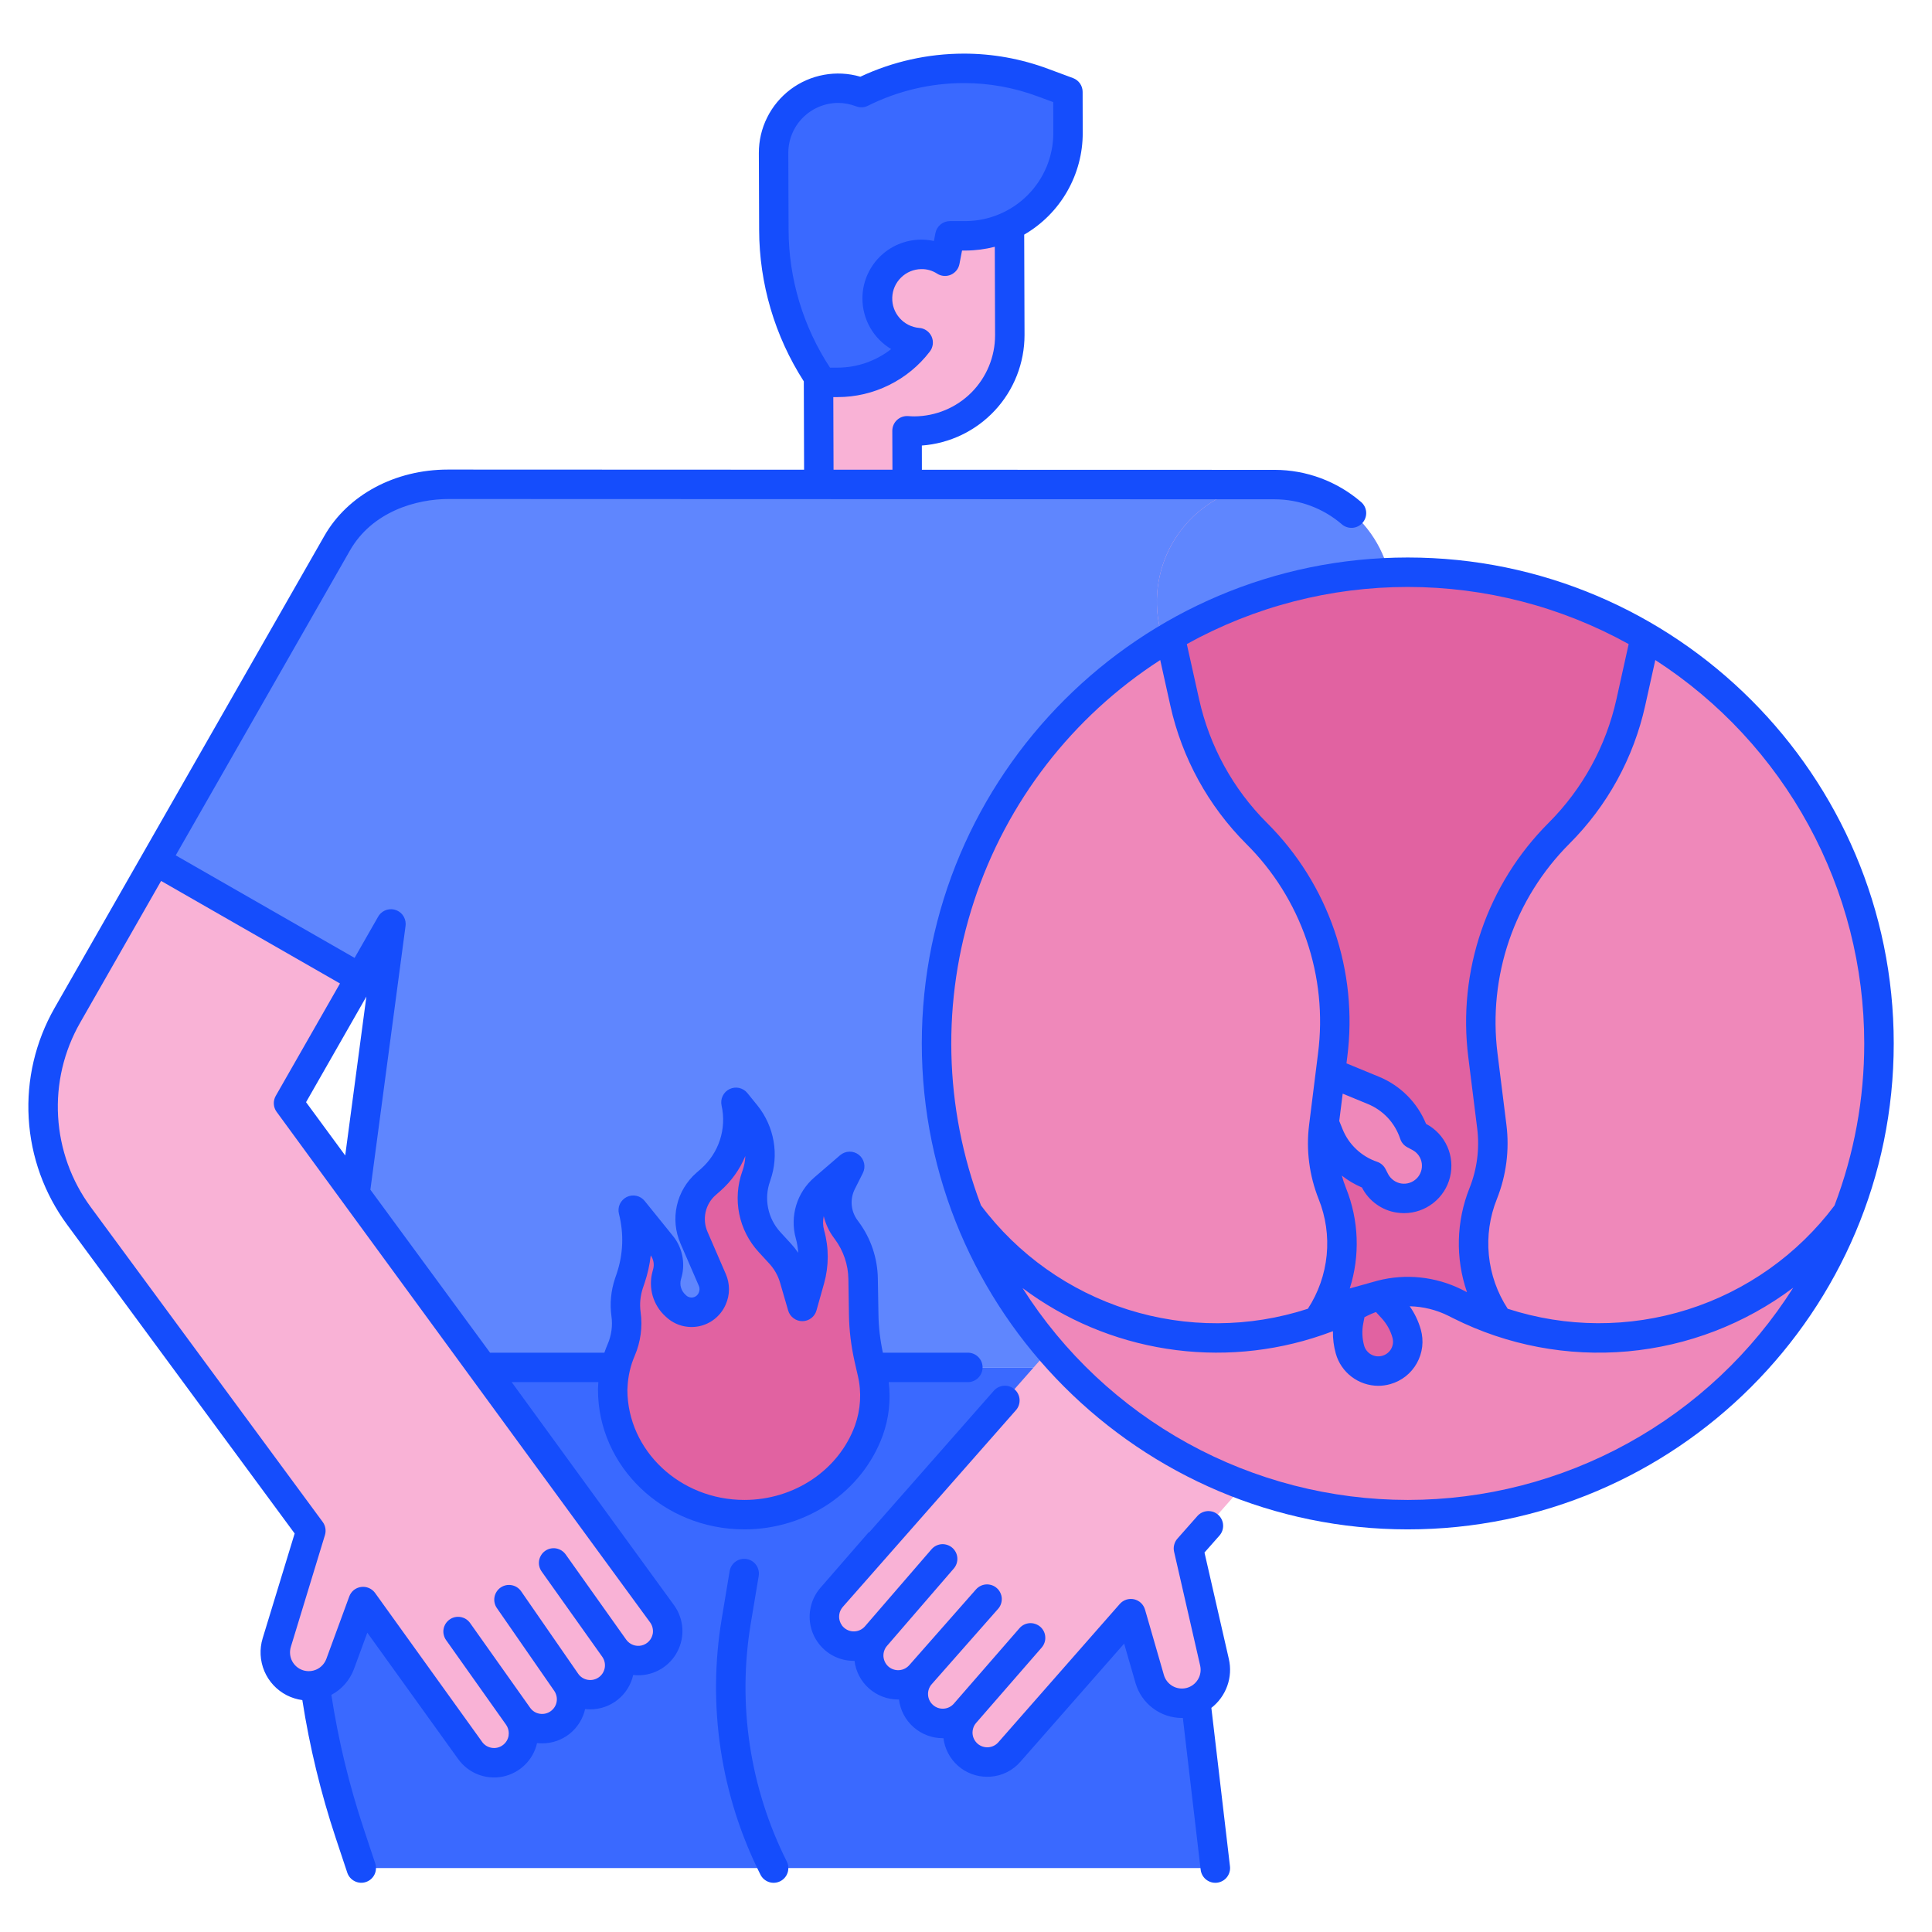 <svg width="41" height="41" viewBox="0 0 41 41" fill="none" xmlns="http://www.w3.org/2000/svg">
<g clip-path="url(#clip0_1284_1621)">
<path d="M21.414 2.891L21.428 7.11C21.429 7.377 21.377 7.641 21.276 7.888C21.175 8.135 21.026 8.359 20.838 8.548C20.65 8.738 20.426 8.888 20.18 8.991C19.934 9.094 19.67 9.147 19.404 9.148C18.865 9.15 18.348 8.938 17.965 8.558C17.583 8.178 17.367 7.662 17.366 7.124L17.352 2.905L21.414 2.891Z" fill="#F9B2D6"/>
<path d="M19.255 11.023L19.238 5.87L17.363 5.876L17.38 11.029C17.381 11.152 17.405 11.274 17.453 11.388C17.5 11.501 17.57 11.605 17.657 11.691C17.744 11.778 17.848 11.847 17.962 11.894C18.076 11.94 18.198 11.964 18.321 11.964C18.57 11.963 18.808 11.863 18.983 11.687C19.158 11.511 19.256 11.272 19.255 11.023Z" fill="#F9B2D6"/>
<path d="M22.664 1.95L22.667 2.817C22.668 3.103 22.612 3.387 22.503 3.652C22.395 3.916 22.235 4.157 22.033 4.36C21.832 4.563 21.592 4.725 21.328 4.835C21.064 4.946 20.78 5.003 20.494 5.004L20.159 5.005L19.898 6.357C19.802 6.851 19.539 7.296 19.151 7.616C18.764 7.937 18.278 8.113 17.775 8.114L17.45 8.115C16.785 7.167 16.427 6.037 16.423 4.879L16.418 3.247C16.417 3.024 16.471 2.805 16.574 2.607C16.677 2.41 16.827 2.241 17.011 2.114C17.194 1.988 17.406 1.908 17.627 1.882C17.849 1.856 18.073 1.884 18.281 1.964C18.874 1.666 19.522 1.494 20.184 1.458C20.847 1.421 21.51 1.522 22.132 1.752L22.664 1.95Z" fill="#3A69FF"/>
<path d="M19.562 7.143C20.08 7.143 20.5 6.723 20.5 6.206C20.5 5.688 20.08 5.268 19.562 5.268C19.045 5.268 18.625 5.688 18.625 6.206C18.625 6.723 19.045 7.143 19.562 7.143Z" fill="#F9B2D6"/>
<path d="M24.527 29.018L27.043 10.268H9.37L7.043 29.018H24.527Z" fill="#5F86FE"/>
<path d="M25.79 39.643H7.665L7.42 38.907C6.356 35.714 6.224 32.284 7.04 29.018H24.54L25.79 39.643Z" fill="#3A69FF"/>
<path d="M11.827 12.771C11.827 13.205 11.713 13.632 11.497 14.009L7.642 20.756H7.641L3.305 18.268L7.155 11.528C7.429 11.049 7.853 10.674 8.362 10.461C8.871 10.249 9.436 10.21 9.969 10.352C10.502 10.494 10.973 10.808 11.309 11.245C11.645 11.683 11.827 12.219 11.827 12.771Z" fill="#5F86FE"/>
<path d="M31.9 22.824L31.152 19.536L29.488 12.214C29.415 11.894 29.28 11.591 29.09 11.323C28.901 11.056 28.66 10.828 28.382 10.653C28.104 10.478 27.795 10.359 27.471 10.304C27.147 10.249 26.816 10.258 26.496 10.331C25.849 10.478 25.288 10.876 24.934 11.437C24.759 11.714 24.641 12.024 24.586 12.348C24.53 12.671 24.54 13.003 24.612 13.323L26.305 20.769L26.899 23.386L17.649 33.883C17.596 33.945 17.555 34.017 17.528 34.095C17.502 34.173 17.492 34.255 17.498 34.337C17.503 34.419 17.525 34.499 17.562 34.572C17.598 34.646 17.649 34.712 17.711 34.765C17.773 34.819 17.845 34.86 17.923 34.886C18.001 34.912 18.083 34.923 18.165 34.917C18.247 34.911 18.327 34.89 18.4 34.853C18.474 34.816 18.539 34.766 18.593 34.704C18.484 34.829 18.43 34.992 18.441 35.157C18.453 35.323 18.529 35.477 18.654 35.586C18.78 35.694 18.943 35.749 19.108 35.737C19.273 35.726 19.428 35.649 19.536 35.524C19.428 35.649 19.373 35.812 19.385 35.978C19.396 36.143 19.473 36.297 19.598 36.406C19.723 36.514 19.886 36.569 20.052 36.558C20.217 36.546 20.371 36.469 20.48 36.344C20.426 36.406 20.385 36.478 20.359 36.556C20.333 36.634 20.322 36.716 20.328 36.798C20.334 36.88 20.355 36.96 20.392 37.033C20.429 37.107 20.48 37.172 20.541 37.226C20.603 37.28 20.675 37.321 20.753 37.347C20.831 37.373 20.913 37.383 20.995 37.378C21.077 37.372 21.157 37.35 21.23 37.314C21.304 37.277 21.369 37.226 21.423 37.164L24 34.229L24.4 35.616C24.451 35.793 24.57 35.944 24.73 36.036C24.891 36.127 25.081 36.153 25.26 36.106C25.439 36.06 25.593 35.946 25.689 35.788C25.785 35.63 25.816 35.441 25.775 35.26L25.222 32.845L31.019 26.275C31.429 25.811 31.723 25.256 31.875 24.656C32.029 24.056 32.037 23.428 31.9 22.824Z" fill="#F9B2D6"/>
<path d="M29.489 12.214L31.153 19.536L26.305 20.769L24.613 13.323C24.466 12.676 24.582 11.998 24.935 11.437C25.288 10.876 25.85 10.478 26.497 10.331C27.143 10.184 27.822 10.3 28.383 10.653C28.944 11.006 29.342 11.568 29.489 12.214Z" fill="#5F86FE"/>
<path d="M13.181 28.647C13.284 28.409 13.319 28.147 13.283 27.89V27.888C13.253 27.668 13.274 27.444 13.345 27.234C13.357 27.2 13.369 27.164 13.381 27.128C13.538 26.661 13.557 26.159 13.436 25.682L14.037 26.426C14.103 26.507 14.148 26.603 14.17 26.705C14.191 26.807 14.189 26.913 14.162 27.014L14.146 27.07C14.116 27.183 14.117 27.302 14.15 27.413C14.183 27.525 14.245 27.626 14.331 27.705L14.351 27.723C14.407 27.774 14.474 27.812 14.547 27.832C14.62 27.852 14.697 27.854 14.771 27.839C14.845 27.823 14.914 27.79 14.973 27.743C15.032 27.695 15.079 27.634 15.109 27.565L15.114 27.555C15.141 27.493 15.155 27.427 15.156 27.36C15.156 27.293 15.142 27.226 15.116 27.165L14.726 26.264C14.642 26.072 14.622 25.858 14.668 25.654C14.713 25.45 14.823 25.265 14.98 25.127L15.081 25.038C15.309 24.837 15.479 24.578 15.573 24.289C15.668 24 15.682 23.69 15.616 23.393L15.831 23.659C15.975 23.836 16.07 24.048 16.109 24.273C16.147 24.497 16.128 24.729 16.052 24.944L16.045 24.963C15.961 25.199 15.943 25.454 15.993 25.7C16.043 25.946 16.159 26.174 16.329 26.359L16.556 26.606C16.695 26.757 16.797 26.939 16.854 27.136L17.025 27.724L17.186 27.153C17.274 26.84 17.274 26.509 17.187 26.196C17.139 26.022 17.141 25.839 17.194 25.667C17.246 25.495 17.346 25.341 17.482 25.224L18.03 24.752L17.86 25.093C17.781 25.25 17.747 25.425 17.762 25.599C17.777 25.774 17.84 25.941 17.945 26.081L17.967 26.111C18.187 26.41 18.309 26.769 18.315 27.14L18.327 27.894C18.332 28.203 18.369 28.511 18.437 28.812L18.508 29.128C18.603 29.537 18.578 29.965 18.436 30.361C18.056 31.399 17.017 32.143 15.795 32.143C14.251 32.143 13 30.955 13 29.49L13.004 29.412C13.017 29.148 13.076 28.889 13.181 28.647Z" fill="#E162A1"/>
<path d="M14.055 34.254L6.123 23.411L7.641 20.756L3.304 18.268L1.429 21.549C1.053 22.206 0.877 22.957 0.921 23.713C0.964 24.468 1.227 25.194 1.676 25.803L6.598 32.485L5.873 34.859C5.819 35.036 5.836 35.227 5.921 35.392C6.005 35.556 6.151 35.681 6.327 35.74C6.502 35.799 6.694 35.787 6.86 35.707C7.027 35.627 7.156 35.484 7.219 35.31L7.705 33.987L9.975 37.144C10.071 37.279 10.216 37.371 10.38 37.399C10.543 37.427 10.711 37.388 10.846 37.293C10.981 37.197 11.073 37.051 11.101 36.888C11.129 36.724 11.09 36.556 10.995 36.421C11.09 36.556 11.236 36.648 11.399 36.676C11.563 36.704 11.731 36.666 11.866 36.57C12.001 36.474 12.093 36.328 12.12 36.165C12.148 36.002 12.11 35.834 12.014 35.699C12.062 35.766 12.121 35.824 12.191 35.868C12.261 35.913 12.338 35.943 12.419 35.957C12.501 35.971 12.584 35.969 12.665 35.951C12.745 35.933 12.821 35.899 12.888 35.851C12.956 35.803 13.013 35.743 13.057 35.673C13.101 35.603 13.13 35.525 13.144 35.444C13.157 35.363 13.155 35.279 13.136 35.199C13.117 35.119 13.082 35.043 13.034 34.976C13.13 35.111 13.276 35.203 13.439 35.231C13.602 35.259 13.77 35.221 13.906 35.125C14.041 35.029 14.133 34.883 14.16 34.72C14.188 34.557 14.15 34.389 14.054 34.254L14.055 34.254Z" fill="#F9B2D6"/>
<path d="M39.878 22.143C39.877 24.346 39.149 26.487 37.807 28.233C36.464 29.98 34.583 31.234 32.454 31.801C30.326 32.368 28.069 32.216 26.036 31.369C24.003 30.522 22.306 29.027 21.209 27.117C20.113 25.206 19.678 22.987 19.973 20.804C20.267 18.621 21.274 16.597 22.837 15.045C24.401 13.493 26.433 12.501 28.618 12.223C30.803 11.945 33.019 12.396 34.921 13.507C36.432 14.386 37.685 15.646 38.555 17.162C39.425 18.678 39.881 20.396 39.878 22.143Z" fill="#EF88BA"/>
<path d="M39.877 22.143C39.878 23.369 39.654 24.585 39.214 25.729C38.293 26.972 36.964 27.851 35.46 28.211C33.955 28.571 32.372 28.39 30.988 27.699L30.877 27.643C30.566 27.488 30.224 27.407 29.877 27.407C29.529 27.407 29.187 27.488 28.877 27.643L28.765 27.699C27.381 28.392 25.797 28.574 24.293 28.213C22.788 27.852 21.459 26.972 20.539 25.728C20.013 24.357 19.795 22.888 19.901 21.424C20.007 19.96 20.433 18.538 21.15 17.257C21.867 15.977 22.858 14.87 24.05 14.015C25.244 13.16 26.61 12.578 28.053 12.311C29.496 12.043 30.98 12.097 32.401 12.467C33.821 12.838 35.142 13.516 36.27 14.455C37.399 15.393 38.307 16.568 38.93 17.897C39.553 19.226 39.876 20.675 39.877 22.143Z" fill="#EF88BA"/>
<path d="M34.919 13.507L34.609 14.908C34.375 15.96 33.846 16.923 33.084 17.685C32.475 18.294 32.012 19.035 31.732 19.851C31.452 20.667 31.363 21.536 31.47 22.392L31.659 23.912C31.719 24.392 31.657 24.879 31.477 25.328C31.3 25.77 31.236 26.25 31.291 26.723C31.347 27.197 31.521 27.649 31.796 28.038C31.519 27.943 31.249 27.83 30.988 27.699L30.876 27.643C30.565 27.488 30.223 27.407 29.876 27.407C29.529 27.407 29.186 27.488 28.876 27.643L28.764 27.699C28.502 27.83 28.232 27.943 27.956 28.038C28.231 27.648 28.404 27.197 28.46 26.723C28.515 26.25 28.452 25.77 28.274 25.328C28.14 24.99 28.07 24.63 28.07 24.266C28.07 24.171 28.075 24.076 28.085 23.982V23.982L28.231 22.796V22.795L28.282 22.392C28.389 21.536 28.299 20.667 28.02 19.851C27.74 19.035 27.277 18.294 26.667 17.685C25.905 16.923 25.377 15.96 25.143 14.908L24.832 13.507C26.363 12.614 28.103 12.143 29.876 12.143C31.648 12.143 33.389 12.614 34.919 13.507Z" fill="#E162A1"/>
<path d="M29.423 29.073C29.263 29.118 29.093 29.098 28.948 29.017C28.803 28.936 28.697 28.801 28.651 28.641C28.596 28.444 28.587 28.236 28.625 28.034L28.697 27.654L29.299 27.484L29.559 27.77C29.697 27.922 29.799 28.104 29.854 28.301C29.899 28.461 29.879 28.632 29.798 28.776C29.718 28.921 29.582 29.028 29.423 29.073Z" fill="#E162A1"/>
<path d="M30.208 25.232C30.131 25.308 30.037 25.365 29.934 25.399C29.831 25.432 29.721 25.441 29.614 25.424C29.507 25.408 29.405 25.367 29.317 25.304C29.229 25.241 29.157 25.158 29.106 25.062L29.048 24.951C28.841 24.881 28.651 24.766 28.491 24.616C28.332 24.465 28.207 24.282 28.125 24.079L28.086 23.982V23.982L28.232 22.796L29.071 23.14C29.274 23.224 29.456 23.35 29.605 23.511C29.754 23.671 29.867 23.862 29.935 24.07L30.046 24.129C30.142 24.18 30.224 24.253 30.286 24.342C30.349 24.43 30.389 24.532 30.405 24.64C30.421 24.747 30.411 24.856 30.377 24.959C30.343 25.062 30.285 25.155 30.208 25.232Z" fill="#EF88BA"/>
<path d="M15.935 34.438L16.101 33.444C16.114 33.363 16.095 33.279 16.047 33.212C15.999 33.144 15.926 33.099 15.844 33.085C15.762 33.071 15.678 33.091 15.611 33.139C15.543 33.187 15.498 33.26 15.484 33.342L15.319 34.335C15.005 36.192 15.292 38.1 16.138 39.783C16.175 39.857 16.24 39.913 16.319 39.94C16.397 39.966 16.483 39.96 16.557 39.923C16.631 39.886 16.688 39.821 16.714 39.742C16.74 39.663 16.734 39.578 16.697 39.504C15.911 37.939 15.644 36.164 15.935 34.438Z" fill="#154DFC"/>
<path d="M10.859 29.331H12.698C12.697 29.352 12.694 29.374 12.694 29.396L12.69 29.474V29.489C12.689 31.125 14.083 32.456 15.797 32.456C17.117 32.456 18.296 31.657 18.731 30.469C18.863 30.105 18.907 29.715 18.86 29.331H20.539C20.622 29.331 20.702 29.298 20.76 29.239C20.819 29.18 20.852 29.101 20.852 29.018C20.852 28.935 20.819 28.856 20.76 28.797C20.702 28.739 20.622 28.706 20.539 28.706H18.736C18.678 28.437 18.646 28.164 18.642 27.89L18.629 27.135C18.623 26.699 18.48 26.276 18.22 25.926L18.198 25.896C18.128 25.802 18.085 25.69 18.075 25.573C18.065 25.456 18.088 25.338 18.141 25.233L18.312 24.893C18.344 24.828 18.353 24.754 18.337 24.684C18.321 24.613 18.282 24.551 18.225 24.506C18.168 24.462 18.097 24.438 18.025 24.44C17.953 24.442 17.884 24.468 17.829 24.515L17.281 24.987C17.1 25.143 16.967 25.347 16.897 25.576C16.828 25.805 16.824 26.049 16.888 26.279C16.916 26.38 16.933 26.482 16.939 26.586C16.893 26.518 16.843 26.455 16.788 26.395L16.561 26.148C16.429 26.004 16.339 25.828 16.301 25.638C16.262 25.447 16.276 25.25 16.342 25.067L16.348 25.048C16.441 24.782 16.465 24.497 16.417 24.22C16.369 23.943 16.252 23.682 16.076 23.462L15.861 23.197C15.817 23.142 15.755 23.104 15.687 23.088C15.618 23.073 15.546 23.081 15.482 23.112C15.419 23.142 15.368 23.193 15.337 23.257C15.306 23.32 15.298 23.392 15.313 23.461C15.367 23.703 15.355 23.956 15.278 24.192C15.201 24.428 15.062 24.639 14.876 24.804L14.775 24.892C14.568 25.074 14.424 25.317 14.364 25.586C14.304 25.855 14.331 26.136 14.441 26.389L14.831 27.289C14.841 27.311 14.846 27.334 14.845 27.358C14.845 27.382 14.84 27.406 14.831 27.427L14.826 27.438C14.816 27.462 14.799 27.483 14.779 27.5C14.759 27.516 14.735 27.527 14.709 27.533C14.684 27.538 14.657 27.537 14.632 27.53C14.607 27.523 14.584 27.511 14.565 27.493L14.545 27.475C14.501 27.434 14.469 27.383 14.452 27.326C14.435 27.269 14.435 27.209 14.45 27.151L14.466 27.095C14.505 26.946 14.509 26.791 14.477 26.64C14.445 26.49 14.379 26.349 14.282 26.23L13.681 25.486C13.636 25.43 13.574 25.392 13.504 25.377C13.435 25.362 13.362 25.371 13.298 25.403C13.235 25.435 13.184 25.488 13.154 25.552C13.124 25.617 13.118 25.69 13.135 25.759C13.242 26.178 13.226 26.619 13.087 27.028L13.051 27.134C12.965 27.391 12.939 27.664 12.976 27.933C13.004 28.133 12.976 28.338 12.896 28.524C12.87 28.584 12.847 28.644 12.826 28.706H10.4L7.86 25.247L8.606 19.652C8.608 19.637 8.609 19.622 8.609 19.607C8.609 19.537 8.585 19.469 8.542 19.413C8.498 19.358 8.437 19.319 8.369 19.303C8.3 19.287 8.228 19.294 8.165 19.324C8.101 19.353 8.049 19.404 8.017 19.467L7.525 20.328L3.729 18.152L7.426 11.683C7.892 10.866 8.823 10.584 9.54 10.59L27.051 10.596C27.574 10.597 28.08 10.785 28.477 11.127C28.539 11.181 28.621 11.207 28.704 11.201C28.786 11.195 28.863 11.156 28.917 11.093C28.971 11.03 28.998 10.949 28.992 10.866C28.986 10.783 28.947 10.707 28.884 10.653C28.374 10.214 27.724 9.972 27.051 9.971L19.564 9.969L19.563 9.455C20.155 9.411 20.709 9.145 21.113 8.71C21.518 8.275 21.742 7.703 21.742 7.109L21.735 4.979C22.114 4.759 22.428 4.444 22.646 4.064C22.864 3.684 22.979 3.254 22.977 2.816L22.975 1.949C22.975 1.885 22.955 1.823 22.919 1.771C22.882 1.719 22.831 1.679 22.771 1.657L22.24 1.46C21.667 1.247 21.061 1.137 20.45 1.138C19.692 1.139 18.944 1.306 18.258 1.628C18.006 1.554 17.742 1.541 17.484 1.588C17.227 1.635 16.984 1.741 16.775 1.898C16.566 2.056 16.396 2.26 16.28 2.494C16.163 2.728 16.103 2.987 16.104 3.248L16.11 4.879C16.113 6.019 16.442 7.134 17.058 8.093L17.064 9.968L9.543 9.965H9.507C8.383 9.965 7.38 10.502 6.883 11.373L1.157 21.393C0.752 22.103 0.561 22.915 0.609 23.73C0.656 24.546 0.939 25.331 1.424 25.989L6.253 32.543L5.574 34.767C5.504 34.996 5.517 35.243 5.61 35.464C5.703 35.684 5.871 35.865 6.084 35.975C6.188 36.028 6.3 36.063 6.416 36.079C6.571 37.073 6.808 38.052 7.125 39.006L7.37 39.742C7.396 39.82 7.453 39.885 7.527 39.922C7.601 39.959 7.687 39.966 7.766 39.939C7.844 39.913 7.909 39.857 7.946 39.783C7.983 39.709 7.989 39.623 7.963 39.544L7.718 38.808C7.41 37.882 7.18 36.932 7.032 35.968C7.254 35.85 7.425 35.654 7.512 35.418L7.795 34.648L9.719 37.324C9.824 37.472 9.969 37.587 10.137 37.654C10.305 37.721 10.489 37.738 10.667 37.703C10.844 37.667 11.008 37.581 11.137 37.455C11.267 37.329 11.357 37.168 11.397 36.991C11.433 36.995 11.47 36.997 11.506 36.997C11.718 36.997 11.924 36.925 12.089 36.793C12.255 36.66 12.371 36.475 12.417 36.269C12.453 36.273 12.49 36.275 12.526 36.275C12.738 36.275 12.944 36.203 13.11 36.07C13.275 35.938 13.391 35.753 13.437 35.546C13.473 35.55 13.51 35.552 13.546 35.552C13.718 35.552 13.886 35.505 14.033 35.415C14.179 35.326 14.299 35.198 14.377 35.045C14.456 34.892 14.492 34.721 14.48 34.55C14.468 34.378 14.409 34.213 14.31 34.073L10.859 29.331ZM13.318 29.426C13.329 29.201 13.38 28.979 13.47 28.771C13.595 28.48 13.638 28.16 13.595 27.846C13.571 27.674 13.588 27.499 13.643 27.334L13.679 27.228C13.743 27.038 13.787 26.841 13.81 26.642C13.839 26.684 13.859 26.731 13.868 26.782C13.877 26.832 13.875 26.883 13.861 26.933L13.846 26.989C13.801 27.157 13.803 27.334 13.851 27.501C13.9 27.668 13.993 27.818 14.122 27.935L14.142 27.953C14.234 28.038 14.345 28.1 14.466 28.133C14.587 28.166 14.714 28.17 14.836 28.145C14.959 28.119 15.074 28.065 15.171 27.986C15.269 27.907 15.346 27.806 15.397 27.692L15.402 27.681C15.446 27.58 15.47 27.471 15.47 27.361C15.47 27.251 15.448 27.142 15.404 27.04L15.014 26.14C14.957 26.008 14.943 25.862 14.974 25.722C15.005 25.582 15.08 25.455 15.188 25.361L15.289 25.272C15.519 25.069 15.7 24.817 15.817 24.533C15.813 24.638 15.793 24.741 15.759 24.84L15.752 24.859C15.649 25.148 15.627 25.461 15.688 25.763C15.749 26.064 15.892 26.344 16.1 26.57L16.327 26.817C16.433 26.933 16.512 27.072 16.555 27.223L16.726 27.811C16.745 27.877 16.785 27.934 16.839 27.974C16.893 28.015 16.959 28.037 17.026 28.037H17.028C17.096 28.037 17.162 28.014 17.216 27.973C17.27 27.932 17.309 27.874 17.327 27.809L17.488 27.237C17.591 26.869 17.592 26.48 17.49 26.112C17.462 26.013 17.459 25.909 17.481 25.809C17.521 25.975 17.593 26.131 17.695 26.267L17.717 26.297C17.899 26.543 18 26.839 18.004 27.145L18.016 27.899C18.021 28.23 18.061 28.558 18.133 28.881L18.177 29.076C18.178 29.08 18.179 29.084 18.18 29.089L18.205 29.196C18.287 29.547 18.265 29.915 18.143 30.254C17.799 31.197 16.855 31.831 15.797 31.831C14.431 31.831 13.319 30.784 13.314 29.497L13.318 29.426ZM16.735 4.878L16.729 3.246C16.729 2.966 16.839 2.697 17.037 2.498C17.234 2.299 17.503 2.186 17.783 2.184C17.914 2.184 18.044 2.209 18.167 2.256C18.207 2.272 18.251 2.279 18.294 2.277C18.338 2.275 18.38 2.264 18.419 2.244C19.05 1.929 19.745 1.764 20.45 1.763C20.987 1.762 21.52 1.858 22.023 2.046L22.351 2.167L22.353 2.818C22.354 3.313 22.159 3.788 21.81 4.139C21.461 4.49 20.987 4.689 20.492 4.692L20.157 4.692C20.085 4.693 20.015 4.718 19.959 4.764C19.903 4.81 19.865 4.875 19.851 4.946L19.819 5.114C19.73 5.095 19.639 5.085 19.548 5.085C19.384 5.086 19.221 5.119 19.07 5.182C18.918 5.245 18.781 5.338 18.665 5.454C18.549 5.571 18.458 5.709 18.395 5.861C18.333 6.013 18.301 6.175 18.302 6.339C18.303 6.555 18.36 6.767 18.467 6.954C18.573 7.141 18.727 7.297 18.912 7.408C18.587 7.663 18.186 7.802 17.774 7.802H17.614C17.044 6.933 16.738 5.917 16.735 4.878ZM17.684 8.427H17.776C18.154 8.427 18.527 8.34 18.866 8.172C19.206 8.005 19.502 7.762 19.732 7.461C19.767 7.416 19.788 7.363 19.795 7.307C19.802 7.251 19.793 7.194 19.77 7.142C19.746 7.091 19.71 7.046 19.663 7.014C19.617 6.982 19.563 6.962 19.506 6.959C19.346 6.945 19.198 6.87 19.092 6.75C18.985 6.63 18.929 6.474 18.935 6.314C18.94 6.154 19.007 6.002 19.122 5.89C19.236 5.777 19.39 5.713 19.55 5.711C19.669 5.708 19.787 5.742 19.887 5.807C19.93 5.835 19.979 5.851 20.029 5.855C20.08 5.859 20.131 5.851 20.178 5.831C20.225 5.81 20.266 5.779 20.298 5.739C20.33 5.7 20.351 5.653 20.361 5.603L20.416 5.317H20.494C20.702 5.316 20.91 5.289 21.111 5.237L21.117 7.116C21.117 7.571 20.936 8.006 20.616 8.329C20.295 8.651 19.86 8.833 19.405 8.836C19.364 8.836 19.32 8.834 19.272 8.83C19.229 8.827 19.186 8.833 19.145 8.847C19.105 8.861 19.067 8.884 19.036 8.913C19.004 8.942 18.979 8.978 18.962 9.017C18.945 9.057 18.936 9.1 18.936 9.143L18.939 9.968L17.689 9.968L17.684 8.427ZM7.775 21.149L7.326 24.521L6.495 23.39L7.775 21.149ZM13.853 34.668C13.842 34.729 13.814 34.785 13.771 34.83C13.729 34.875 13.674 34.906 13.614 34.92C13.553 34.934 13.49 34.929 13.433 34.907C13.375 34.885 13.325 34.846 13.289 34.796L12.007 32.991C11.983 32.957 11.953 32.928 11.918 32.905C11.883 32.883 11.844 32.868 11.803 32.86C11.763 32.853 11.721 32.854 11.68 32.863C11.64 32.872 11.602 32.889 11.568 32.913C11.534 32.937 11.505 32.968 11.484 33.003C11.462 33.038 11.447 33.078 11.44 33.118C11.434 33.159 11.435 33.201 11.445 33.241C11.455 33.282 11.473 33.32 11.497 33.353L12.78 35.158C12.803 35.191 12.821 35.229 12.83 35.269C12.839 35.309 12.841 35.351 12.834 35.392C12.827 35.432 12.812 35.471 12.791 35.506C12.769 35.541 12.74 35.572 12.707 35.595C12.673 35.619 12.635 35.636 12.595 35.645C12.554 35.654 12.513 35.655 12.472 35.648C12.431 35.641 12.393 35.626 12.358 35.604C12.323 35.582 12.293 35.553 12.27 35.519V35.519L11.059 33.769C11.011 33.701 10.939 33.654 10.857 33.64C10.776 33.625 10.692 33.643 10.624 33.69C10.556 33.737 10.509 33.81 10.494 33.891C10.479 33.973 10.497 34.057 10.544 34.125L11.76 35.88C11.807 35.947 11.827 36.031 11.813 36.113C11.799 36.195 11.753 36.267 11.685 36.315C11.618 36.363 11.534 36.382 11.452 36.368C11.37 36.355 11.298 36.309 11.25 36.241L9.976 34.443C9.953 34.41 9.922 34.381 9.888 34.359C9.853 34.337 9.814 34.323 9.774 34.316C9.733 34.309 9.692 34.31 9.652 34.319C9.612 34.328 9.574 34.345 9.541 34.369C9.507 34.393 9.479 34.423 9.457 34.457C9.435 34.492 9.42 34.531 9.413 34.571C9.406 34.612 9.407 34.653 9.417 34.693C9.426 34.733 9.443 34.771 9.466 34.804L10.74 36.602C10.777 36.655 10.797 36.718 10.797 36.783C10.797 36.8 10.796 36.818 10.793 36.836C10.786 36.876 10.771 36.915 10.749 36.95C10.727 36.984 10.699 37.014 10.665 37.038C10.632 37.062 10.594 37.079 10.554 37.088C10.514 37.097 10.473 37.098 10.432 37.091L10.428 37.09C10.348 37.076 10.276 37.03 10.229 36.963V36.962L7.959 33.804C7.926 33.758 7.88 33.722 7.828 33.7C7.776 33.678 7.719 33.67 7.663 33.678C7.607 33.685 7.554 33.708 7.509 33.743C7.465 33.779 7.431 33.826 7.412 33.879L6.926 35.203C6.89 35.3 6.818 35.38 6.725 35.425C6.631 35.47 6.524 35.477 6.426 35.444C6.327 35.411 6.246 35.341 6.198 35.248C6.151 35.156 6.142 35.049 6.172 34.95L6.896 32.576C6.91 32.529 6.913 32.48 6.905 32.432C6.897 32.384 6.878 32.339 6.849 32.299L1.927 25.618C1.514 25.058 1.273 24.39 1.233 23.695C1.192 23 1.355 22.308 1.7 21.704L3.419 18.695L7.215 20.871L5.852 23.256C5.822 23.309 5.807 23.369 5.811 23.429C5.814 23.489 5.835 23.547 5.871 23.596L13.8 34.435C13.823 34.468 13.84 34.506 13.849 34.546C13.858 34.586 13.86 34.627 13.853 34.668ZM26.078 35.206L25.561 32.947L25.879 32.587C25.906 32.556 25.927 32.52 25.94 32.482C25.953 32.443 25.959 32.402 25.956 32.361C25.954 32.32 25.943 32.28 25.925 32.243C25.907 32.206 25.882 32.173 25.851 32.146C25.82 32.119 25.785 32.098 25.746 32.084C25.707 32.071 25.666 32.066 25.625 32.068C25.584 32.071 25.544 32.081 25.507 32.099C25.47 32.117 25.437 32.142 25.41 32.173L24.986 32.653C24.953 32.69 24.93 32.735 24.918 32.783C24.905 32.831 24.905 32.881 24.916 32.93L25.469 35.345C25.492 35.446 25.476 35.553 25.422 35.641C25.368 35.73 25.282 35.795 25.181 35.821C25.081 35.847 24.974 35.832 24.884 35.781C24.794 35.729 24.727 35.644 24.699 35.544L24.299 34.158C24.283 34.104 24.253 34.055 24.213 34.017C24.172 33.978 24.121 33.952 24.067 33.939C24.012 33.927 23.955 33.93 23.902 33.947C23.848 33.965 23.801 33.996 23.764 34.038L21.186 36.974C21.132 37.036 21.055 37.074 20.972 37.08C20.89 37.085 20.808 37.058 20.746 37.004C20.684 36.949 20.645 36.873 20.639 36.79C20.634 36.708 20.66 36.626 20.714 36.564L20.733 36.542L22.105 34.965C22.132 34.934 22.153 34.898 22.166 34.859C22.18 34.82 22.185 34.779 22.182 34.738C22.18 34.696 22.169 34.656 22.151 34.619C22.132 34.582 22.107 34.549 22.076 34.522C22.044 34.495 22.008 34.475 21.969 34.462C21.93 34.449 21.889 34.443 21.848 34.446C21.806 34.449 21.766 34.461 21.729 34.479C21.693 34.498 21.66 34.523 21.633 34.555L20.242 36.154C20.188 36.216 20.111 36.255 20.028 36.26C19.946 36.266 19.864 36.239 19.802 36.184C19.739 36.13 19.701 36.053 19.695 35.971C19.689 35.888 19.716 35.806 19.77 35.744L21.178 34.146C21.206 34.116 21.227 34.08 21.241 34.041C21.255 34.002 21.261 33.96 21.259 33.919C21.257 33.877 21.246 33.837 21.228 33.8C21.21 33.762 21.185 33.729 21.154 33.702C21.123 33.674 21.086 33.653 21.047 33.64C21.008 33.627 20.966 33.621 20.925 33.624C20.884 33.627 20.843 33.638 20.806 33.657C20.769 33.676 20.736 33.702 20.709 33.733L19.299 35.334C19.272 35.365 19.239 35.391 19.202 35.41C19.166 35.429 19.125 35.44 19.084 35.443C19.043 35.447 19.001 35.441 18.962 35.428C18.923 35.416 18.886 35.395 18.855 35.368C18.824 35.341 18.798 35.307 18.78 35.27C18.762 35.233 18.751 35.193 18.748 35.152C18.746 35.11 18.751 35.069 18.765 35.03C18.778 34.991 18.799 34.955 18.827 34.924L20.243 33.284C20.296 33.221 20.322 33.14 20.316 33.058C20.31 32.976 20.271 32.9 20.209 32.846C20.146 32.792 20.065 32.765 19.983 32.77C19.901 32.776 19.824 32.814 19.77 32.876L18.355 34.514C18.301 34.576 18.224 34.614 18.141 34.62C18.058 34.626 17.977 34.599 17.914 34.544C17.898 34.531 17.884 34.515 17.871 34.499C17.869 34.496 17.868 34.493 17.866 34.491C17.856 34.477 17.847 34.462 17.839 34.446C17.838 34.445 17.838 34.444 17.838 34.443C17.811 34.388 17.802 34.327 17.81 34.267C17.818 34.206 17.844 34.15 17.883 34.104L21.56 29.926C21.615 29.864 21.642 29.782 21.637 29.7C21.632 29.617 21.594 29.54 21.532 29.485C21.47 29.43 21.388 29.402 21.305 29.408C21.223 29.413 21.145 29.451 21.091 29.513L18.444 32.521L18.437 32.515L17.412 33.694C17.322 33.798 17.255 33.921 17.218 34.053C17.18 34.186 17.172 34.325 17.194 34.461C17.216 34.596 17.268 34.726 17.346 34.839C17.424 34.953 17.526 35.048 17.644 35.118C17.663 35.129 17.683 35.139 17.703 35.149C17.708 35.151 17.713 35.154 17.719 35.157C17.844 35.216 17.98 35.246 18.119 35.246C18.124 35.246 18.129 35.246 18.134 35.246C18.162 35.472 18.271 35.681 18.442 35.832C18.614 35.983 18.834 36.067 19.063 36.066C19.068 36.066 19.073 36.066 19.078 36.066C19.105 36.292 19.215 36.501 19.386 36.652C19.556 36.803 19.777 36.887 20.005 36.887C20.01 36.887 20.016 36.886 20.021 36.886C20.049 37.112 20.159 37.321 20.329 37.472C20.5 37.623 20.72 37.706 20.948 37.706C20.971 37.706 20.993 37.706 21.015 37.704C21.138 37.696 21.258 37.664 21.368 37.609C21.478 37.554 21.576 37.478 21.656 37.385L23.856 34.88L24.098 35.718C24.16 35.931 24.289 36.118 24.466 36.251C24.643 36.385 24.859 36.457 25.081 36.458C25.088 36.458 25.095 36.457 25.102 36.457L25.48 39.68C25.489 39.756 25.526 39.826 25.583 39.877C25.641 39.928 25.715 39.956 25.791 39.956C25.804 39.956 25.816 39.955 25.828 39.954C25.869 39.949 25.908 39.936 25.944 39.916C25.98 39.896 26.012 39.869 26.037 39.837C26.062 39.805 26.081 39.768 26.092 39.728C26.104 39.689 26.107 39.647 26.102 39.607L25.707 36.244C25.861 36.124 25.978 35.963 26.044 35.779C26.11 35.596 26.122 35.397 26.078 35.206Z" fill="#154DFC"/>
<path d="M29.875 11.831C24.189 11.831 19.562 16.457 19.562 22.143C19.562 27.829 24.189 32.456 29.875 32.456C35.561 32.456 40.188 27.829 40.188 22.143C40.188 16.457 35.561 11.831 29.875 11.831ZM39.562 22.143C39.563 23.319 39.349 24.485 38.931 25.583C38.148 26.625 37.058 27.397 35.815 27.79C34.572 28.183 33.236 28.177 31.996 27.774C31.773 27.433 31.636 27.043 31.596 26.637C31.556 26.231 31.614 25.822 31.767 25.443C31.965 24.945 32.035 24.405 31.969 23.873L31.779 22.352C31.678 21.544 31.763 20.723 32.027 19.952C32.292 19.182 32.729 18.482 33.305 17.905C34.109 17.102 34.667 16.086 34.913 14.976L35.128 14.007C36.488 14.885 37.606 16.089 38.381 17.511C39.156 18.932 39.562 20.524 39.562 22.143ZM34.563 13.668L34.303 14.84C34.082 15.834 33.583 16.744 32.863 17.463C32.219 18.107 31.731 18.889 31.436 19.75C31.141 20.61 31.046 21.527 31.159 22.43L31.349 23.951C31.401 24.378 31.346 24.811 31.186 25.211C30.903 25.918 30.883 26.703 31.132 27.422C31.13 27.422 31.129 27.421 31.127 27.42L31.015 27.363C30.463 27.09 29.831 27.024 29.234 27.178C29.227 27.18 28.644 27.343 28.644 27.343C28.866 26.645 28.837 25.891 28.564 25.212C28.529 25.125 28.5 25.038 28.475 24.948C28.606 25.051 28.75 25.136 28.903 25.201L28.906 25.207C28.978 25.346 29.083 25.467 29.211 25.558C29.339 25.65 29.486 25.71 29.642 25.733C29.694 25.741 29.747 25.745 29.799 25.745C30.023 25.744 30.24 25.669 30.416 25.53C30.593 25.392 30.718 25.199 30.771 24.982C30.825 24.764 30.805 24.535 30.714 24.331C30.622 24.126 30.466 23.958 30.268 23.853L30.263 23.85C30.171 23.626 30.036 23.422 29.864 23.25C29.693 23.079 29.49 22.943 29.266 22.851L28.574 22.566L28.591 22.43C28.707 21.527 28.613 20.609 28.318 19.748C28.022 18.887 27.533 18.105 26.887 17.463C26.167 16.744 25.668 15.834 25.447 14.84L25.186 13.668C26.621 12.873 28.234 12.456 29.875 12.456C31.515 12.456 33.128 12.873 34.562 13.668H34.563ZM29.325 27.98C29.43 28.096 29.508 28.235 29.55 28.386C29.573 28.466 29.563 28.551 29.523 28.624C29.482 28.696 29.415 28.749 29.335 28.772C29.295 28.783 29.254 28.786 29.213 28.782C29.172 28.777 29.133 28.764 29.097 28.744C29.061 28.724 29.03 28.697 29.005 28.665C28.979 28.633 28.96 28.596 28.949 28.556C28.907 28.405 28.9 28.246 28.929 28.092L28.956 27.953L29.015 27.923C29.075 27.893 29.137 27.866 29.2 27.843L29.325 27.98ZM28.494 23.209L29.028 23.429C29.189 23.495 29.334 23.596 29.453 23.723C29.571 23.851 29.66 24.002 29.715 24.168C29.74 24.245 29.794 24.309 29.866 24.347L29.975 24.405C30.027 24.433 30.073 24.473 30.107 24.521C30.141 24.57 30.163 24.626 30.172 24.685C30.18 24.744 30.175 24.803 30.156 24.86C30.137 24.916 30.106 24.968 30.064 25.009C30.021 25.051 29.97 25.083 29.914 25.101C29.857 25.12 29.797 25.125 29.738 25.116C29.68 25.107 29.624 25.084 29.576 25.05C29.527 25.015 29.487 24.97 29.459 24.918L29.402 24.807C29.364 24.735 29.301 24.681 29.225 24.655C29.06 24.599 28.908 24.508 28.782 24.388C28.655 24.269 28.556 24.124 28.491 23.962L28.421 23.789L28.494 23.209ZM24.622 14.007L24.837 14.976C25.084 16.085 25.642 17.102 26.445 17.906C27.024 18.48 27.462 19.18 27.727 19.951C27.991 20.723 28.075 21.544 27.971 22.353L27.781 23.873C27.715 24.405 27.785 24.946 27.983 25.444C28.135 25.822 28.194 26.231 28.154 26.637C28.114 27.043 27.977 27.433 27.755 27.774C26.514 28.178 25.178 28.184 23.934 27.791C22.69 27.397 21.6 26.624 20.818 25.58C20.031 23.507 19.979 21.227 20.672 19.12C21.364 17.014 22.759 15.209 24.622 14.007V14.007ZM29.875 31.831C28.244 31.83 26.64 31.418 25.211 30.632C23.782 29.846 22.574 28.712 21.7 27.335C22.598 28.007 23.646 28.448 24.754 28.622C25.862 28.796 26.995 28.697 28.056 28.333C28.133 28.307 28.21 28.279 28.287 28.25C28.284 28.41 28.304 28.571 28.348 28.726C28.403 28.922 28.521 29.095 28.684 29.218C28.846 29.341 29.044 29.408 29.248 29.409C29.335 29.409 29.421 29.397 29.505 29.373C29.623 29.34 29.734 29.283 29.831 29.207C29.927 29.131 30.008 29.036 30.068 28.928C30.128 28.821 30.166 28.703 30.181 28.581C30.195 28.458 30.185 28.334 30.152 28.216C30.102 28.039 30.022 27.872 29.916 27.721C30.201 27.727 30.48 27.796 30.734 27.922L30.847 27.979C31.99 28.551 33.27 28.793 34.544 28.678C35.817 28.563 37.033 28.095 38.055 27.327C37.182 28.706 35.974 29.842 34.544 30.629C33.113 31.417 31.508 31.83 29.875 31.831Z" fill="#154DFC"/>
</g>
<defs>
<clipPath id="clip0_1284_1621">
<rect width="40" height="40" fill="white" transform="translate(0.5 0.268)"/>
</clipPath>
</defs>
</svg>

